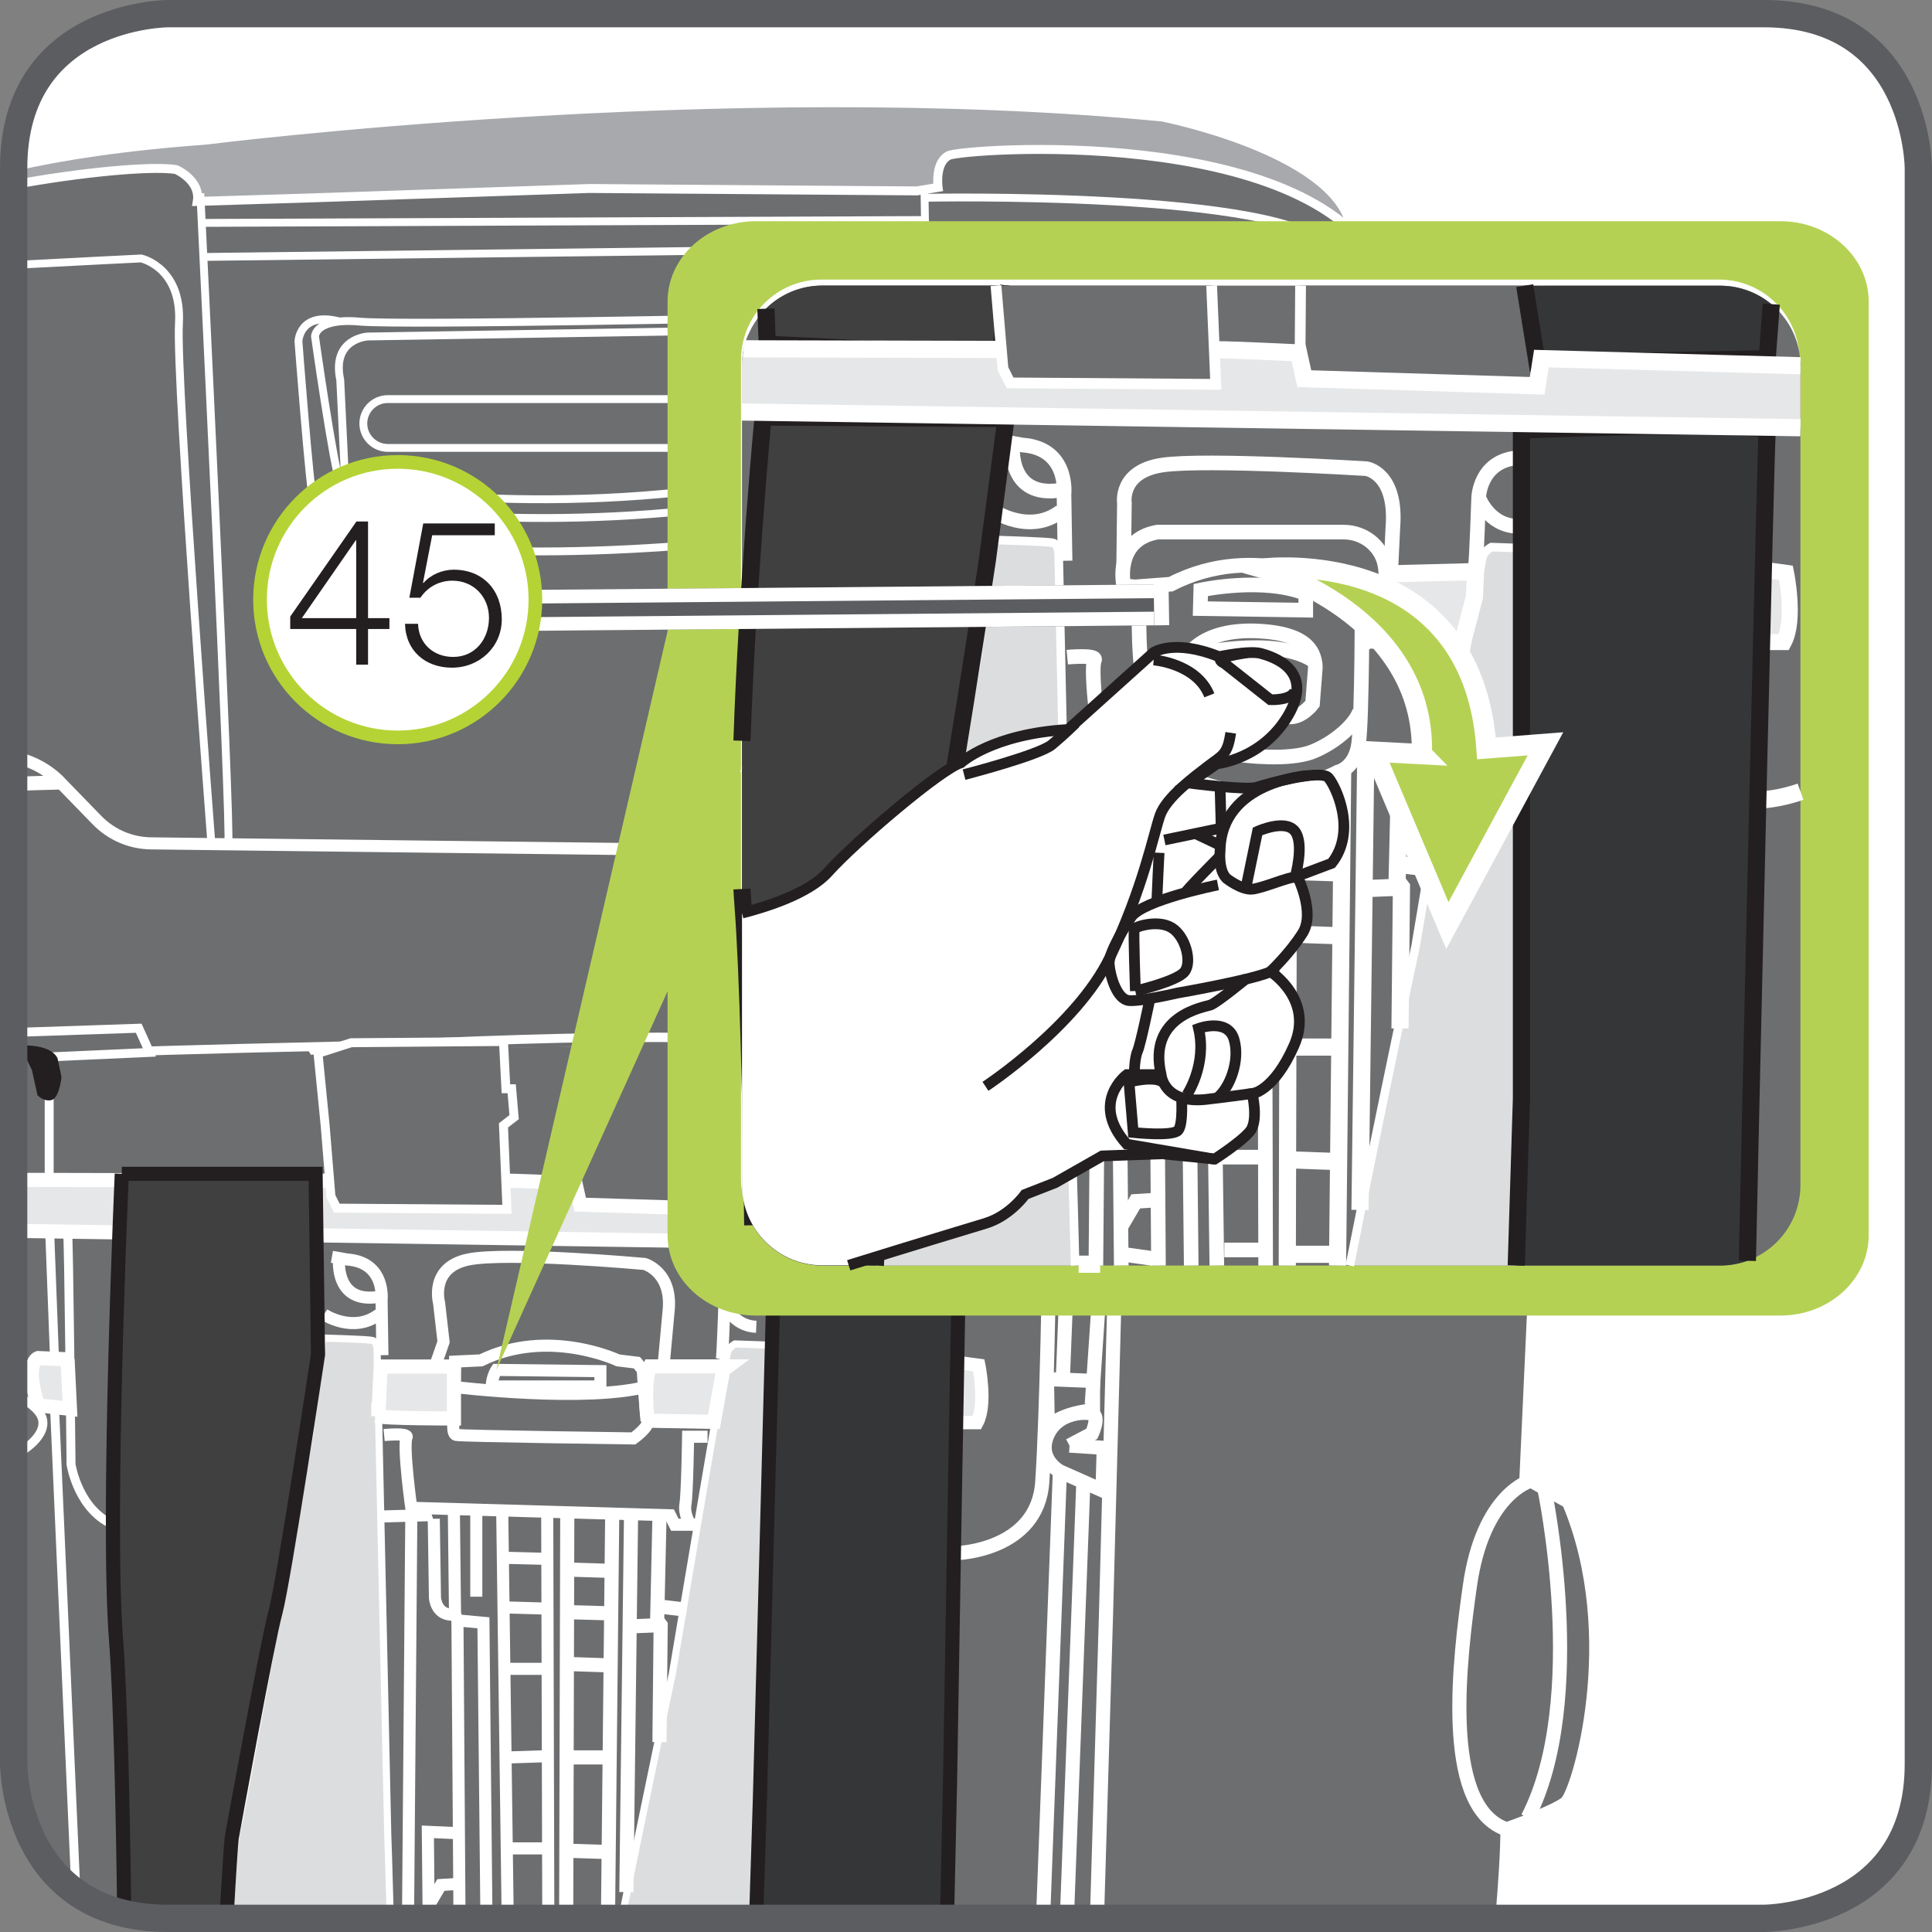 <?xml version="1.0" encoding="UTF-8"?>
<!DOCTYPE svg PUBLIC "-//W3C//DTD SVG 1.1//EN" "http://www.w3.org/Graphics/SVG/1.1/DTD/svg11.dtd">
<!-- Creator: CorelDRAW 2017 -->
<svg xmlns="http://www.w3.org/2000/svg" xml:space="preserve" width="25mm" height="25mm" version="1.1" style="shape-rendering:geometricPrecision; text-rendering:geometricPrecision; image-rendering:optimizeQuality; fill-rule:evenodd; clip-rule:evenodd"
viewBox="0 0 159.9 159.9"
 xmlns:xlink="http://www.w3.org/1999/xlink">
 <rect x="0" y="0" width="159.9" height="159.9" fill="#808080" stroke="none"/>
 <defs>
  <style type="text/css">
   <![CDATA[
    .str7 {stroke:white;stroke-width:0.67;stroke-miterlimit:10}
    .str5 {stroke:white;stroke-width:1;stroke-miterlimit:10}
    .str2 {stroke:white;stroke-width:1;stroke-miterlimit:4}
    .str13 {stroke:white;stroke-width:1.33;stroke-miterlimit:10}
    .str8 {stroke:#231F20;stroke-width:1.17;stroke-miterlimit:10}
    .str3 {stroke:white;stroke-width:1.17;stroke-miterlimit:10}
    .str17 {stroke:white;stroke-width:1.68;stroke-miterlimit:10}
    .str10 {stroke:white;stroke-width:0.71;stroke-miterlimit:4}
    .str11 {stroke:white;stroke-width:1.21;stroke-miterlimit:10}
    .str15 {stroke:white;stroke-width:1.21;stroke-miterlimit:4}
    .str16 {stroke:#231F20;stroke-width:0.89;stroke-miterlimit:4}
    .str9 {stroke:white;stroke-width:0.89;stroke-miterlimit:4}
    .str0 {stroke:white;stroke-width:0.74;stroke-miterlimit:4}
    .str4 {stroke:white;stroke-width:0.59;stroke-miterlimit:4}
    .str14 {stroke:#231F20;stroke-width:1.42;stroke-miterlimit:10}
    .str12 {stroke:white;stroke-width:1.42;stroke-miterlimit:10}
    .str21 {stroke:white;stroke-width:3.38;stroke-miterlimit:4}
    .str6 {stroke:white;stroke-width:1.1;stroke-miterlimit:10}
    .str18 {stroke:#5C5D60;stroke-width:2.26;stroke-miterlimit:4}
    .str22 {stroke:#B5D334;stroke-width:1.13;stroke-miterlimit:2.613}
    .str1 {stroke:white;stroke-width:0.65;stroke-miterlimit:4}
    .str19 {stroke:#5C5D60;stroke-width:3.38;stroke-linejoin:bevel;stroke-miterlimit:4}
    .str20 {stroke:white;stroke-width:1.13;stroke-linejoin:bevel;stroke-miterlimit:4}
    .fil2 {fill:none}
    .fil11 {fill:none;fill-rule:nonzero}
    .fil6 {fill:#231F20}
    .fil8 {fill:#353638}
    .fil7 {fill:#404041}
    .fil3 {fill:#6D6E70}
    .fil1 {fill:#A7A9AC}
    .fil5 {fill:#DCDDDE}
    .fil4 {fill:#E6E7E8}
    .fil10 {fill:white}
    .fil9 {fill:#B5D154;fill-rule:nonzero}
    .fil0 {fill:white;fill-rule:nonzero}
    .fil12 {fill:#231F20;fill-rule:nonzero}
   ]]>
  </style>
 </defs>
 <g id="Слой_x0020_1">
  <path class="fil0" d="M13.92 1.13c0,0 -12.79,0 -12.79,12.79l0 132.06c0,0 0,12.79 12.79,12.79l132.06 0c0,0 12.79,0 12.79,-12.79l0 -132.06c0,0 0,-12.79 -12.79,-12.79l-132.06 0z"/>
  <path class="fil1" d="M1.13 13.8c3.97,-0.91 9.15,-1.71 15.9,-2.2 0,0 42.97,-5.43 79.2,-1.91 0,0 14.08,2.79 15.55,8.95l-110.64 1.18 0 -5.9 0 -0.12z"/>
  <path class="fil2 str0" d="M1.13 13.8c3.97,-0.91 9.15,-1.71 15.9,-2.2 0,0 42.97,-5.43 79.2,-1.91 0,0 14.08,2.79 15.55,8.95l-110.64 1.18"/>
  <path class="fil3" d="M76.37 72.71c5.48,-1.76 35.01,-6.16 35.01,-6.16 0,0 4.4,-23.17 5.57,-31.68 1.17,-8.51 -2.64,-12.61 -2.64,-12.61 -6.16,-12.03 -34.61,-9.97 -35.79,-9.39 -1.17,0.59 -0.88,2.64 -0.88,2.64l-1.76 0.29 -27.09 -0.2 -23.07 0.78 -9.39 0.29c0.29,-1.76 -1.76,-2.64 -1.76,-2.64 -2.1,-0.32 -7.95,0.24 -13.46,1.26l0 56.43c5.03,2.88 9.59,5.52 9.93,5.86l68.25 -5.09 -2.93 0.2z"/>
  <path class="fil2 str0" d="M76.37 72.71c5.48,-1.76 35.01,-6.16 35.01,-6.16 0,0 4.4,-23.17 5.57,-31.68 1.17,-8.51 -2.64,-12.61 -2.64,-12.61 -6.16,-12.03 -34.61,-9.97 -35.79,-9.39 -1.17,0.59 -0.88,2.64 -0.88,2.64l-1.76 0.29 -27.09 -0.2 -23.07 0.78 -9.39 0.29c0.29,-1.76 -1.76,-2.64 -1.76,-2.64 -2.1,-0.32 -7.95,0.24 -13.46,1.26m0 56.43c5.03,2.88 9.59,5.52 9.93,5.86l68.25 -5.09"/>
  <path class="fil2 str1" d="M76.51 15.39c0,0 0.71,46.75 0.85,47.48 0.77,4.16 1.36,4.65 1.01,0.32 -0.06,-0.74 -0.36,-38.12 -0.36,-38.12 0,0 -0.68,-4.53 4.49,-4.9 5.17,-0.37 19.07,0.49 22.61,2.21"/>
  <line class="fil2 str1" x1="16.58" y1="21.27" x2="76.37" y2= "20.54" />
  <line class="fil2 str1" x1="16.45" y1="18.45" x2="76.37" y2= "18.21" />
  <path class="fil2 str1" d="M28.61 40.83l-0.45 -9.39c-0.73,-3.43 2.27,-3.59 2.27,-3.59l30.23 -0.49c4.09,-0.49 4.27,2.04 4.27,2.04 0,0 0.27,6.21 0.18,9.06 -0.09,2.86 -1.72,2.94 -1.72,2.94 -17.43,2.94 -33.14,0.57 -33.14,0.57 0,0 -1.45,0 -2.09,-1.88 -0.63,-1.88 -2.09,-12.25 -2.09,-12.25 0,0 0,-0.72 1.18,-1.07 0.55,-0.17 1.36,-0.26 2.54,-0.15 3.72,0.32 34.78,-0.33 34.78,-0.33 0,0 2.54,-0.17 2.63,4.08 0.09,4.25 0.63,10.78 0.09,12.01 -0.55,1.22 -1,1.47 -2,1.8 -1,0.33 -25.15,3.35 -38.23,-0.41 0,0 -0.73,-0.25 -1.09,-1.88 -0.36,-1.63 -1.27,-13.64 -1.27,-13.64 0,0 0.09,-2.53 3.45,-1.63"/>
  <path class="fil2 str1" d="M60.87 37.07l-28.78 0c-1.11,0 -2.02,-0.91 -2.02,-2.02 0,-1.11 0.91,-2.02 2.02,-2.02l28.78 0c1.11,0 2.02,0.91 2.02,2.02 0,1.11 -0.91,2.02 -2.02,2.02"/>
  <path class="fil2 str1" d="M28.16 40.09c0,0 16.75,2.98 35,-0.33 0,0 1.63,0.12 2.04,-2.2"/>
  <path class="fil2 str1" d="M1.13 21.93c5.04,-0.27 10.55,-0.54 10.55,-0.54 0,0 3.4,0.74 3.13,5.39 -0.27,4.66 2.72,43.5 2.72,43.5 0,0 1.09,0.37 1.36,-0.49 0.27,-0.86 -2.31,-53.79 -2.31,-53.79"/>
  <path class="fil2 str1" d="M76.51 16.37c0,0 30.23,-0.61 33.5,4.17"/>
  <path class="fil3" d="M5.01 64.76c-1.06,-1.09 -2.42,-1.81 -3.88,-2.09l0 83.31c0,0 0,12.79 12.79,12.79l110.34 0c0.26,-3.07 0.42,-5.68 0.42,-7.45 0,0 3.91,-1.37 4.89,-2.15 0.98,-0.78 4.89,-13.69 0.2,-24.83l-3.52 -1.96 0.88 -19.16c0,0 1.96,-3.91 1.76,-4.4l-0.2 -0.49 -0.1 -20.53c0,0 -1.56,-6.84 -5.87,-8.41 0,0 -3.96,-1.81 -9.46,-3.13 0,0 -16.3,-3.94 -27.88,-4.47 -2.39,-0.11 -4.65,1.12 -5.91,3.15l-0.15 0.23c-2.08,3.34 -5.75,5.35 -9.69,5.31l-57.13 -0.68c-1.69,-0.02 -3.29,-0.71 -4.47,-1.92l-3.04 -3.13z"/>
  <path class="fil2 str2" d="M5.01 64.76c-1.06,-1.09 -2.42,-1.81 -3.88,-2.09m123.13 96.1c0.26,-3.07 0.42,-5.68 0.42,-7.45 0,0 3.91,-1.37 4.89,-2.15 0.98,-0.78 4.89,-13.69 0.2,-24.83l-3.52 -1.96 0.88 -19.16c0,0 1.96,-3.91 1.76,-4.4l-0.2 -0.49 -0.1 -20.53c0,0 -1.56,-6.84 -5.87,-8.41 0,0 -3.96,-1.81 -9.46,-3.13 0,0 -16.3,-3.94 -27.88,-4.47 -2.39,-0.11 -4.65,1.12 -5.91,3.15l-0.15 0.23c-2.08,3.34 -5.75,5.35 -9.69,5.31l-57.13 -0.68c-1.69,-0.02 -3.29,-0.71 -4.47,-1.92l-3.04 -3.13"/>
  <path class="fil3" d="M1.13 85.45l10.35 -0.35 0.85 1.88c0,0 47.52,-1.47 59.25,-0.29l1.17 -2.05 17.01 0.29 -61.61 73.84 -14.24 0c-12.79,0 -12.79,-12.79 -12.79,-12.79l0 -60.53z"/>
  <path class="fil2 str0" d="M1.13 85.45l10.35 -0.35 0.85 1.88c0,0 47.52,-1.47 59.25,-0.29l1.17 -2.05 17.01 0.29"/>
  <path class="fil3" d="M25.53 86.98c0.59,-0.39 33.25,-1.96 38.73,-0.59l-38.73 0.59z"/>
  <path class="fil2 str0" d="M25.53 86.98c0.59,-0.39 33.25,-1.96 38.73,-0.59"/>
  <path class="fil2 str3" d="M90.07 87.96c0,-0.44 0.31,-18.98 0.38,-22.86 0.01,-0.4 -0.29,-0.73 -0.69,-0.76 -2.26,-0.18 -7.95,0.15 -9.67,0.15"/>
  <path class="fil2 str3" d="M128.3 77.5c-0.39,-0.29 -3.13,-3.62 -4.01,-3.52 -0.88,0.1 -1.07,0.1 -1.07,1.08 0,0.98 2.15,20.24 2.15,20.24l3.03 2.44"/>
  <path class="fil2 str3" d="M124.68 74.17c0,0 -3.03,-1.56 -3.81,1.96 -0.64,2.9 0.57,15.46 1.02,19.82 0.13,1.27 0.6,2.49 1.4,3.49 0.87,1.08 2.2,2.26 4.04,2.6"/>
  <path class="fil2 str3" d="M89.76 64.34c12.36,0.9 24.94,5.04 36.68,8.56"/>
  <path class="fil2 str3" d="M1.13 64.88c1.24,-0.05 2.53,-0.09 3.88,-0.12"/>
  <path class="fil3" d="M5.59 101.94c0.1,0 0.29,19.26 0.29,19.26 0,0 0.59,3.91 3.72,5.08l-4.01 -24.35z"/>
  <path class="fil2 str0" d="M5.59 101.94c0.1,0 0.29,19.26 0.29,19.26 0,0 0.59,3.91 3.72,5.08"/>
  <line class="fil2" x1="4.51" y1="112.4" x2="4.12" y2= "102.14" />
  <line class="fil2 str0" x1="4.51" y1="112.4" x2="4.12" y2= "102.14" />
  <path class="fil4" d="M5.59 112.5l-2.44 -0.1c0,0 -1.17,0.39 0,3.91l2.64 0.29 -0.2 -4.11z"/>
  <path class="fil2 str3" d="M5.59 112.5l-2.44 -0.1c0,0 -1.17,0.39 0,3.91l2.64 0.29 -0.2 -4.11z"/>
  <path class="fil3" d="M1.13 115.41c1.09,0.47 2.29,1.27 2.41,2.17 0.2,1.47 -1.96,2.64 -1.96,2.64l-0.45 0.16 0 -2.59c0.02,-0.03 0.02,-0.06 0,-0.09l0 -2.3z"/>
  <path class="fil2 str0" d="M1.13 115.41c1.09,0.47 2.29,1.27 2.41,2.17 0.2,1.47 -1.96,2.64 -1.96,2.64l-0.45 0.16m0 -2.59c0.02,-0.03 0.02,-0.06 0,-0.09"/>
  <path class="fil5" d="M26.71 110.74c0,0 3.72,0.1 4.11,0.2 0.39,0.1 0.39,0.78 0.39,0.78l0.88 40.04c0,0 0.1,2.81 0.21,7.01l-13.25 0c0.16,-3.21 0.37,-6.47 0.58,-7.31 0.44,-1.76 6.01,-32.71 6.01,-32.71l1.08 -8.02z"/>
  <path class="fil2 str4" d="M26.71 110.74c0,0 3.72,0.1 4.11,0.2 0.39,0.1 0.39,0.78 0.39,0.78l0.88 40.04c0,0 0.1,2.81 0.21,7.01m-13.25 0c0.16,-3.21 0.37,-6.47 0.58,-7.31 0.44,-1.76 6.01,-32.71 6.01,-32.71l1.08 -8.02"/>
  <path class="fil2 str3" d="M126.64 122.57c0,0 -3.91,1.07 -4.99,8.7 -0.83,5.88 -2.35,17.99 2.83,20.05"/>
  <path class="fil2 str3" d="M127.81 123.16c0,0 3.71,17.5 -1.37,27.28"/>
  <polyline class="fil2 str5" points="31.6,125.51 35.22,125.41 35.02,124.82 55.46,125.41 55.85,126.19 57.71,126.19 "/>
  <path class="fil5" d="M63.67 111.33l-2.84 -0.1c0,0 -0.39,0.2 -0.59,0.59 -0.19,0.39 -4.59,26.69 -4.59,26.69 0,0 -2.14,10.02 -4.19,20.26l11.44 0 0.77 -47.44z"/>
  <path class="fil2 str4" d="M63.67 111.33l-2.84 -0.1c0,0 -0.39,0.2 -0.59,0.59 -0.19,0.39 -4.59,26.69 -4.59,26.69 0,0 -2.14,10.02 -4.19,20.26m11.44 0l0.77 -47.44"/>
  <line class="fil2 str5" x1="33.77" y1="158.77" x2="34.04" y2= "125.8" />
  <path class="fil2 str5" d="M35.9 125.7l0.1 6.55c0,0 0.1,1.56 1.66,1.37l0.2 0.49 2.15 0.2 0.25 24.47"/>
  <line class="fil2 str5" x1="38.03" y1="158.77" x2="37.86" y2= "134.11" />
  <polyline class="fil2 str5" points="37.66,151.71 35.41,151.61 35.48,158.77 "/>
  <polyline class="fil2 str5" points="35.51,157.67 36.49,156.01 38.05,155.91 "/>
  <line class="fil2 str5" x1="42.02" y1="158.77" x2="41.57" y2= "125.41" />
  <line class="fil2 str5" x1="39.42" y1="132.15" x2="39.42" y2= "125.11" />
  <line class="fil2 str5" x1="37.66" y1="133.62" x2="37.56" y2= "124.72" />
  <line class="fil2 str5" x1="41.77" y1="128.93" x2="45.68" y2= "129.03" />
  <line class="fil2 str5" x1="45.29" y1="125.11" x2="45.38" y2= "158.77" />
  <line class="fil2 str3" x1="46.95" y1="125.51" x2="46.86" y2= "158.77" />
  <line class="fil2 str5" x1="41.96" y1="133.04" x2="45.09" y2= "133.13" />
  <line class="fil2 str5" x1="42.06" y1="138.12" x2="45.19" y2= "138.12" />
  <line class="fil2 str5" x1="42.16" y1="145.45" x2="45.19" y2= "145.35" />
  <line class="fil2 str5" x1="42.16" y1="152.98" x2="45.19" y2= "152.98" />
  <line class="fil2 str3" x1="50.67" y1="125.31" x2="50.32" y2= "158.77" />
  <line class="fil2 str3" x1="52.23" y1="125.21" x2="51.84" y2= "156.6" />
  <line class="fil2 str3" x1="47.05" y1="133.43" x2="50.28" y2= "133.52" />
  <line class="fil2 str3" x1="47.24" y1="129.91" x2="50.18" y2= "130" />
  <line class="fil2 str3" x1="47.34" y1="137.73" x2="50.28" y2= "137.83" />
  <line class="fil2 str3" x1="47.15" y1="145.45" x2="50.18" y2= "145.45" />
  <line class="fil2 str3" x1="47.15" y1="153.18" x2="49.98" y2= "153.27" />
  <path class="fil2 str3" d="M54.58 144.18c0,-0.29 0.1,-9.68 0.1,-9.68l-0.29 -0.39 0.19 -8.51"/>
  <line class="fil2 str3" x1="52.33" y1="134.6" x2="54.68" y2= "134.5" />
  <line class="fil2 str3" x1="54.38" y1="132.94" x2="56.83" y2= "133.23" />
  <path class="fil2 str3" d="M79.22 128.54c0,0 6.65,-0.2 7.04,-5.87 0.39,-5.67 0.59,-18.97 0.59,-18.97"/>
  <polyline class="fil2 str3" points="87.04,105.07 88.11,105.07 88.31,103.51 "/>
  <path class="fil2 str3" d="M87.63 105.46l0.1 0.69c0,0 1.96,0.49 2.35,-0.1 0.39,-0.59 0.78,-2.83 0.78,-2.83"/>
  <path class="fil2 str3" d="M91.24 103.02c0,0.29 -0.88,13.2 -0.88,13.2"/>
  <path class="fil2 str3" d="M88.51 119.64l1.86 -0.98c0,0 0.68,-1.47 0,-1.66 -0.68,-0.2 -2.93,-0.1 -3.72,1.86 -0.78,1.96 1.08,2.93 1.08,2.93l3.52 1.56 0.1 -3.52 -2.83 -0.19"/>
  <path class="fil4" d="M31.31 117.2c0.29,0.2 6.26,0.2 6.26,0.2l0 -4.3 -6.06 0 -0.2 4.11z"/>
  <path class="fil2 str3" d="M31.31 117.2c0.29,0.2 6.26,0.2 6.26,0.2l0 -4.3 -6.06 0 -0.2 4.11z"/>
  <path class="fil4" d="M53.6 117.59c0,0 -0.39,-3.03 0.2,-4.5l6.45 0 -0.39 0.29 -0.78 4.3 -5.48 -0.1z"/>
  <path class="fil2 str3" d="M53.6 117.59c0,0 -0.39,-3.03 0.2,-4.5l6.45 0 -0.39 0.29 -0.78 4.3 -5.48 -0.1z"/>
  <path class="fil2 str5" d="M34.14 125.41c-0.1,-0.39 -0.81,-5.82 -0.49,-6.45 0.2,-0.39 -1.86,-0.19 -1.86,-0.19"/>
  <path class="fil2 str5" d="M37.56 117.39c0,0 -0.2,1.27 0.19,1.37 0.39,0.1 14.67,0.29 14.67,0.29 0,0 1.37,-0.98 1.17,-1.47 -0.19,-0.49 -0.39,-4.21 -0.39,-4.21l-0.49 -0.59 -1.56 -0.19c0,0 -5.77,-2.74 -11.34,0l-2.15 0.1 -0.1 4.69z"/>
  <path class="fil2 str5" d="M40.69 114.75l9 0 0 -1.27 -8.6 -0.1c0,0 -0.39,0.59 -0.39,1.37z"/>
  <path class="fil2 str5" d="M37.66 114.8c0,0 10.93,1.32 15.99,-0.07"/>
  <path class="fil2 str5" d="M57.1 126.09c0,0 -0.51,-0.73 -0.37,-1.61 0.15,-0.88 0.22,-5.57 0.22,-5.57l1.61 0"/>
  <path class="fil2 str5" d="M36.12 112.75l0.59 -1.69 -0.37 -3.23c0,0 -0.81,-2.93 2.42,-3.59 3.23,-0.66 14.59,0.37 14.59,0.37 0,0 2.35,0.66 1.98,3.96l-0.37 4.03"/>
  <path class="fil2 str5" d="M59.74 112.53c0.07,-0.29 0.22,-4.69 0.22,-4.69 0,0 0.07,-2.49 2.64,-2.71"/>
  <path class="fil2 str5" d="M59.95 107.83c0,0 0.66,1.91 2.64,1.98"/>
  <path class="fil2 str5" d="M31.65 112.16l-0.07 -4.55c0,0 0.37,-3.15 -2.86,-3.37l-1.25 -0.22"/>
  <path class="fil2 str5" d="M26.81 108.79c0,0 2.42,1.61 4.55,0"/>
  <path class="fil2 str5" d="M28.06 104.24c0,0 -0.37,3.74 3.37,3.08"/>
  <path class="fil4" d="M79.54 112.8l1.47 0.2c0,0 0.66,3.22 -0.15,4.74l-1.32 0 0 -4.94z"/>
  <path class="fil2 str6" d="M79.54 112.8l1.47 0.2c0,0 0.66,3.22 -0.15,4.74l-1.32 0"/>
  <path class="fil2 str3" d="M86.65 114.14l3.81 0.15 0 2.42c0,0 -3.01,0.3 -3.74,1.54l-0.07 -4.11"/>
  <line class="fil2 str3" x1="87.97" y1="113.99" x2="88.26" y2= "106.66" />
  <line class="fil2 str3" x1="87.72" y1="121.79" x2="86.33" y2= "158.77" />
  <path class="fil2 str3" d="M89.65 123.01c0,0.15 -0.83,22.1 -1.35,35.76"/>
  <path class="fil3" d="M4.51 116.41l1.77 40.19c0.83,0.59 1.79,1.09 2.91,1.46l-4.68 -41.65z"/>
  <line class="fil2 str0" x1="4.51" y1="116.41" x2="6.28" y2= "156.61" />
  <path class="fil6" d="M90.07 88.25c0.39,1.03 0.68,2.64 0.68,2.64 0,0 -2.35,2.05 -1.91,2.35 0.44,0.29 0.73,1.32 1.17,1.32 0.44,0 1.32,-0.15 1.76,-0.88 0.44,-0.73 0.73,-1.32 0.73,-1.76 0,-0.44 -0.29,-3.23 -0.29,-3.23l-2.15 -0.44z"/>
  <line class="fil2" x1="4.07" y1="97.35" x2="4.07" y2= "87.52" />
  <line class="fil2 str0" x1="4.07" y1="97.35" x2="4.07" y2= "87.52" />
  <line class="fil2" x1="12.87" y1="87.08" x2="3.05" y2= "87.52" />
  <line class="fil2 str0" x1="12.87" y1="87.08" x2="3.05" y2= "87.52" />
  <path class="fil3" d="M64.26 86.4l-0.29 13.79 -15.64 -0.1c0,0 -0.59,-0.68 -0.59,-0.98 0,-0.29 0.1,-13.1 0.1,-13.1 0,0 10.07,-0.49 16.43,0.39z"/>
  <path class="fil2 str0" d="M64.26 86.4l-0.29 13.79 -15.64 -0.1c0,0 -0.59,-0.68 -0.59,-0.98 0,-0.29 0.1,-13.1 0.1,-13.1 0,0 10.07,-0.49 16.43,0.39z"/>
  <path class="fil2 str3" d="M90.79 158.77l0.75 -25.25 1.17 -43.9c0,0 -0.88,-2.15 -2.15,-1.95l-0.49 0.59 -0.57 -0.05"/>
  <path class="fil4" d="M41.67 97.74c0,-0.1 5.96,0.2 5.96,0.2l0.39 1.76 15.94 0.49 0.29 -1.86 28.26 0.78c0.2,0.88 -0.39,4.11 -0.39,4.11l-91 -1.35 0 -4.22 40.54 0.1z"/>
  <path class="fil2 str3" d="M41.67 97.74c0,-0.1 5.96,0.2 5.96,0.2l0.39 1.76 15.94 0.49 0.29 -1.86 28.26 0.78c0.2,0.88 -0.39,4.11 -0.39,4.11l-91 -1.35m0 -4.22l40.54 0.1"/>
  <polygon class="fil3" points="41.67,86.2 41.87,90.11 42.35,90.11 42.55,92.46 41.67,93.14 41.96,100.09 27.88,99.99 27.39,99.01 26.91,93.14 26.32,87.18 29.06,86.3 "/>
  <polygon class="fil2 str0" points="41.67,86.2 41.87,90.11 42.35,90.11 42.55,92.46 41.67,93.14 41.96,100.09 27.88,99.99 27.39,99.01 26.91,93.14 26.32,87.18 29.06,86.3 "/>
  <path class="fil6" d="M3.09 90.6l-0.45 -2.05 -1.01 -2.05 0.72 0.03c0.93,0.04 2.05,0.3 2.41,1.05l0.33 1.56c0,0 -0.17,1.76 -0.84,1.91 -0.67,0.15 -1.18,-0.44 -1.18,-0.44z"/>
  <polyline class="fil2 str7" points="71.58,86.69 87.72,87.27 87.72,97.54 "/>
  <path class="fil7" d="M10.08 97.15c0,0 -1.26,28.26 -0.48,38.52 0.38,4.99 0.58,14.37 0.68,22.7 1.08,0.26 2.29,0.4 3.64,0.4l4.83 0c0.19,-3.48 0.38,-6.36 0.43,-6.67 0.1,-0.59 2.93,-16.13 3.62,-18.67 0.69,-2.54 3.52,-21.32 3.52,-21.32l-0.2 -14.96 -16.04 0z"/>
  <path class="fil2 str8" d="M10.08 97.15c0,0 -1.26,28.26 -0.48,38.52 0.38,4.99 0.58,14.37 0.68,22.7m8.47 0.4c0.19,-3.48 0.38,-6.36 0.43,-6.67 0.1,-0.59 2.93,-16.13 3.62,-18.67 0.69,-2.54 3.52,-21.32 3.52,-21.32l-0.2 -14.96 -16.04 0"/>
  <path class="fil8" d="M64.25 97.74l-1.36 51.24 -0.31 9.8 15.8 0 0.25 -11.37c0,0 0.78,-47.52 0.87,-48.3 0.1,-0.78 -15.25,-1.37 -15.25,-1.37z"/>
  <path class="fil2 str8" d="M64.25 97.74l-1.36 51.24 -0.31 9.8m15.8 0l0.25 -11.37c0,0 0.78,-47.52 0.87,-48.3 0.1,-0.78 -15.25,-1.37 -15.25,-1.37"/>
  <path class="fil9" d="M147.36 108.88l-84.81 0c-4.03,0 -7.3,-2.98 -7.3,-6.65l0 -20.19 -14.17 31.34 14.17 -61.14 0 -27.28c0,-3.67 3.27,-6.65 7.3,-6.65l84.81 0c4.03,0 7.3,2.98 7.3,6.65l0 77.27c0,3.67 -3.27,6.65 -7.3,6.65z"/>
  <path class="fil0" d="M142.28 104.24l-74.3 0c-3.67,0 -6.65,-2.98 -6.65,-6.65l0 -67.8c0,-3.68 2.98,-6.65 6.65,-6.65l74.3 0c3.67,0 6.65,2.98 6.65,6.65l0 67.8c0,3.67 -2.98,6.65 -6.65,6.65z"/>
  <path class="fil3" d="M68.06 23.64c-3.67,0 -6.65,2.98 -6.65,6.65l0 67.8c0,3.67 2.98,6.65 6.65,6.65l74.3 0c3.67,0 6.65,-2.98 6.65,-6.65l0 -67.8c0,-3.68 -2.98,-6.65 -6.65,-6.65l-74.3 0z"/>
  <path class="fil3" d="M61.41 31.96l0.56 -4.35c-0.36,0.82 -0.56,1.72 -0.56,2.68l0 1.67z"/>
  <polygon class="fil3" points="61.41,63.46 61.49,63.49 61.41,63 "/>
  <line class="fil2 str9" x1="61.41" y1="63.46" x2="61.49" y2= "63.49" />
  <path class="fil5" d="M82.18 44.69c0,0 4.49,0.12 4.97,0.24 0.47,0.12 0.47,0.95 0.47,0.95l1.06 48.41c0,0 0.15,4.29 0.3,10.45l-16.16 0c0.2,-4.41 0.5,-9.62 0.8,-10.8 0.53,-2.13 7.27,-39.55 7.27,-39.55l1.3 -9.69z"/>
  <path class="fil2 str10" d="M82.18 44.69c0,0 4.49,0.12 4.97,0.24 0.47,0.12 0.47,0.95 0.47,0.95l1.06 48.41c0,0 0.15,4.29 0.3,10.45m-16.16 0c0.2,-4.41 0.5,-9.62 0.8,-10.8 0.53,-2.13 7.27,-39.55 7.27,-39.55l1.3 -9.69"/>
  <polyline class="fil2 str11" points="88.09,62.55 92.46,62.43 92.23,61.72 116.94,62.43 117.41,63.37 119.66,63.37 "/>
  <path class="fil5" d="M126.87 45.4l-3.43 -0.12c0,0 -0.47,0.23 -0.71,0.71 -0.24,0.47 -5.56,32.28 -5.56,32.28 0,0 -2.88,13.43 -5.45,26.47l14.19 0 0.96 -59.34z"/>
  <path class="fil2 str10" d="M126.87 45.4l-3.43 -0.12c0,0 -0.47,0.23 -0.71,0.71 -0.24,0.47 -5.56,32.28 -5.56,32.28 0,0 -2.88,13.43 -5.45,26.47m14.19 0l0.96 -59.34"/>
  <polyline class="fil2 str12" points="89.27,104.63 90.34,104.63 90.34,104.74 "/>
  <line class="fil2 str11" x1="90.7" y1="104.74" x2="91.05" y2= "62.9" />
  <path class="fil2 str11" d="M93.29 62.78l0.12 7.92c0,0 0.12,1.89 2.01,1.66l0.24 0.59 2.6 0.24 0.33 31.55"/>
  <line class="fil2 str11" x1="95.88" y1="104.74" x2="95.66" y2= "72.95" />
  <polyline class="fil2 str11" points="95.42,94.23 92.7,94.11 92.8,104.74 "/>
  <line class="fil2 str11" x1="92.94" y1="103.81" x2="95.42" y2= "104.16" />
  <polyline class="fil2 str11" points="92.82,101.44 94,99.43 95.89,99.31 "/>
  <line class="fil2 str11" x1="100.71" y1="104.74" x2="100.15" y2= "62.43" />
  <line class="fil2 str11" x1="97.55" y1="70.58" x2="97.55" y2= "62.07" />
  <line class="fil2 str11" x1="95.42" y1="72.36" x2="95.3" y2= "61.6" />
  <line class="fil2 str11" x1="100.38" y1="66.68" x2="105.11" y2= "66.8" />
  <line class="fil2 str11" x1="104.64" y1="62.07" x2="104.75" y2= "104.74" />
  <line class="fil2 str12" x1="106.65" y1="62.55" x2="106.54" y2= "104.74" />
  <line class="fil2 str11" x1="100.62" y1="71.65" x2="104.4" y2= "71.77" />
  <line class="fil2 str11" x1="100.74" y1="77.8" x2="104.52" y2= "77.8" />
  <line class="fil2 str11" x1="100.86" y1="86.66" x2="104.52" y2= "86.54" />
  <line class="fil2 str11" x1="100.86" y1="95.77" x2="104.52" y2= "95.77" />
  <line class="fil2 str11" x1="101.33" y1="103.45" x2="104.52" y2= "103.45" />
  <line class="fil2 str12" x1="111.14" y1="62.31" x2="110.7" y2= "104.74" />
  <line class="fil2 str12" x1="113.04" y1="62.19" x2="112.56" y2= "100.14" />
  <line class="fil2 str12" x1="106.77" y1="72.12" x2="110.67" y2= "72.24" />
  <line class="fil2 str12" x1="107" y1="67.87" x2="110.55" y2= "67.98" />
  <line class="fil2 str12" x1="107.12" y1="77.32" x2="110.67" y2= "77.44" />
  <line class="fil2 str12" x1="106.89" y1="86.66" x2="110.55" y2= "86.66" />
  <line class="fil2 str12" x1="106.89" y1="96" x2="110.31" y2= "96.12" />
  <line class="fil2 str12" x1="106.65" y1="103.81" x2="110.55" y2= "103.81" />
  <path class="fil2 str12" d="M115.87 85.12c0,-0.35 0.12,-11.7 0.12,-11.7l-0.36 -0.47 0.24 -10.29"/>
  <line class="fil2 str12" x1="113.15" y1="73.54" x2="115.99" y2= "73.42" />
  <line class="fil2 str12" x1="115.64" y1="71.53" x2="118.59" y2= "71.88" />
  <path class="fil2 str12" d="M145.67 66.21c0,0 1.56,-0.05 3.35,-0.69"/>
  <path class="fil4" d="M113.27 52.97c0,0 -0.47,-3.66 0.24,-5.44l8.61 -0.22 -0.09 2.09 -0.97 3.72 -7.79 -0.15z"/>
  <path class="fil2 str12" d="M113.27 52.97c0,0 -0.47,-3.66 0.24,-5.44l8.61 -0.22 -0.09 2.09 -0.97 3.72 -7.79 -0.15z"/>
  <path class="fil2 str11" d="M91.17 62.43c-0.12,-0.47 -0.98,-7.03 -0.59,-7.8 0.23,-0.47 -2.25,-0.24 -2.25,-0.24"/>
  <path class="fil2 str11" d="M118.92 63.25c0,0 -0.62,-0.89 -0.44,-1.95 0.18,-1.06 0.26,-6.74 0.26,-6.74l1.95 0"/>
  <path class="fil2 str11" d="M122.11 46.85c0.09,-0.35 0.27,-5.68 0.27,-5.68 0,0 0.09,-3.01 3.19,-3.28"/>
  <path class="fil2 str11" d="M122.38 41.17c0,0 0.8,2.31 3.19,2.39"/>
  <path class="fil2 str11" d="M88.15 46.41l-0.09 -5.5c0,0 0.44,-3.81 -3.46,-4.08l-1.51 -0.27"/>
  <path class="fil2 str11" d="M82.3 42.33c0,0 2.93,1.95 5.5,0"/>
  <path class="fil2 str11" d="M83.81 36.83c0,0 -0.44,4.52 4.08,3.72"/>
  <path class="fil4" d="M146.05 47.17l1.77 0.24c0,0 0.8,3.9 -0.18,5.73l-1.6 0 0 -5.97z"/>
  <path class="fil2 str13" d="M146.05 47.17l1.77 0.24c0,0 0.8,3.9 -0.18,5.73l-1.6 0"/>
  <path class="fil3" d="M127.4 23.64l-0.18 8.29 -18.92 -0.12c0,0 -0.71,-0.83 -0.71,-1.18l0.05 -6.99 19.75 0z"/>
  <path class="fil2 str9" d="M127.4 23.64l-0.18 8.29 -18.92 -0.12c0,0 -0.71,-0.83 -0.71,-1.18l0.05 -6.99"/>
  <path class="fil8" d="M125.92 35.59l0 55.33 -0.43 13.82 16.88 0c0.79,0 1.55,-0.14 2.25,-0.39l0.34 -15.32c0,0 1.18,-52.38 1.3,-53.32 0.12,-0.95 -20.34,-0.12 -20.34,-0.12z"/>
  <path class="fil2 str14" d="M125.92 35.59l0 55.33 -0.43 13.82m19.13 -0.39l0.34 -15.32c0,0 1.18,-52.38 1.3,-53.32 0.12,-0.95 -20.34,-0.12 -20.34,-0.12"/>
  <path class="fil7" d="M63.15 34.53c0,0 -1.32,14.15 -1.74,26.78l0 12.27c0.02,0.43 0.05,0.86 0.08,1.26 0.45,5.86 0.68,16.73 0.81,26.57 1.15,1.99 3.3,3.33 5.76,3.33l4.39 0c0.27,-5.05 0.56,-9.61 0.63,-10.04 0.12,-0.71 3.55,-19.51 4.38,-22.58 0.83,-3.08 4.26,-25.77 4.26,-25.77l1.54 -11.71 -20.1 -0.12z"/>
  <path class="fil2 str14" d="M63.15 34.53c0,0 -1.32,14.15 -1.74,26.78m0 12.27c0.02,0.43 0.05,0.86 0.08,1.26 0.45,5.86 0.68,16.73 0.81,26.57m10.15 3.33c0.27,-5.05 0.56,-9.61 0.63,-10.04 0.12,-0.71 3.55,-19.51 4.38,-22.58 0.83,-3.08 4.26,-25.77 4.26,-25.77l1.54 -11.71 -20.1 -0.12"/>
  <path class="fil3" d="M93 46.69l0.06 -5.07c0,0 -0.41,-2.6 3.13,-3.13 3.55,-0.53 16.9,0.3 16.9,0.3 0,0 2.54,0.35 2.19,4.85l-0.18 3.73 -22.11 -0.67z"/>
  <path class="fil2 str15" d="M93 46.69l0.06 -5.07c0,0 -0.41,-2.6 3.13,-3.13 3.55,-0.53 16.9,0.3 16.9,0.3 0,0 2.54,0.35 2.19,4.85l-0.18 3.73"/>
  <path class="fil3" d="M94.06 48.59l-1.06 -0.12c0,0 -0.83,-3.78 2.78,-4.43l15.44 0c1.61,0 3.06,1.09 3.39,2.66 0.04,0.2 0.07,0.42 0.08,0.65l0.18 1.54 -20.81 -0.3z"/>
  <path class="fil2 str15" d="M94.06 48.59l-1.06 -0.12c0,0 -0.83,-3.78 2.78,-4.43l15.44 0c1.61,0 3.06,1.09 3.39,2.66 0.04,0.2 0.07,0.42 0.08,0.65l0.18 1.54 -20.81 -0.3z"/>
  <path class="fil3" d="M94.37 48.55c0,0.18 -1.2,13.76 4.71,16.12 5.91,2.36 11.65,-0.77 11.65,-0.77 0,0 1.42,-0.3 1.71,-2.31 0.3,-2.01 0.3,-12.77 0.3,-12.77l-1.71 -0.12c0,0 -6.92,-4.08 -14.13,-0.35l-2.53 0.19z"/>
  <path class="fil2 str15" d="M94.37 48.55c0,0.18 -1.2,13.76 4.71,16.12 5.91,2.36 11.65,-0.77 11.65,-0.77 0,0 1.42,-0.3 1.71,-2.31 0.3,-2.01 0.3,-12.77 0.3,-12.77l-1.71 -0.12c0,0 -6.92,-4.08 -14.13,-0.35l-2.53 0.19z"/>
  <path class="fil3" d="M99.34 50.37l0.04 -1.54c0,0 5.14,-1.12 8.69,0.3l0 1.37 -8.73 -0.13z"/>
  <path class="fil2 str15" d="M99.34 50.37l0.04 -1.54c0,0 5.14,-1.12 8.69,0.3l0 1.37 -8.73 -0.13z"/>
  <path class="fil2 str15" d="M98.62 54.23c0.09,-0.03 6.73,-1.64 10.01,0.4 0,0 0.28,0.18 0.23,0.67 -0.05,0.6 -0.23,2.94 -0.23,2.94 0,0 -0.89,1.21 -2.01,1.09"/>
  <path class="fil2 str15" d="M102.78 62.49c0,0 3.9,0.53 5.91,-0.3 2.01,-0.83 3.58,-2.39 3.84,-3.34"/>
  <path class="fil2 str15" d="M98.18 54.49c0,0 1.11,-2.53 6.03,-2.26 4.37,0.24 4.52,2.04 4.65,2.79"/>
  <path class="fil7" d="M63.39 25.55l0.11 2.94 19.27 0.95 0.71 -5.81 -15.42 0c-1.82,0 -3.47,0.73 -4.67,1.91z"/>
  <polyline class="fil2 str14" points="63.39,25.55 63.5,28.49 82.77,29.44 83.48,23.64 "/>
  <path class="fil8" d="M126.19 23.64l1.03 6.4 19.04 -0.35c0,0 0.2,-2.6 0.34,-4.52 -1.15,-0.95 -2.63,-1.52 -4.23,-1.52l-16.18 0z"/>
  <path class="fil2 str14" d="M126.19 23.64l1.03 6.4 19.04 -0.35c0,0 0.2,-2.6 0.34,-4.52"/>
  <path class="fil4" d="M100.27 28.97c0,-0.12 7.21,0.24 7.21,0.24l0.47 2.13 19.27 0.59 0.35 -2.25 21.44 0.59 0 0.02 0 5.12 -87.61 -1.3 0 -3.81c0,-0.49 0.05,-0.96 0.15,-1.41l38.71 0.09z"/>
  <path class="fil2 str12" d="M100.27 28.97c0,-0.12 7.21,0.24 7.21,0.24l0.47 2.13 19.27 0.59 0.35 -2.25 21.44 0.59m0 5.13l-87.61 -1.3m0.15 -5.23l38.71 0.09"/>
  <polygon class="fil3" points="100.28,23.64 100.62,31.81 83.6,31.69 83.01,30.51 82.43,23.64 "/>
  <polyline class="fil2 str9" points="100.28,23.64 100.62,31.81 83.6,31.69 83.01,30.51 82.43,23.64 "/>
  <path class="fil10" d="M61.41 75.57c2.01,-0.51 5.52,-1.61 7.12,-3.39 2.31,-2.57 9.31,-8.51 11,-9.05 0,0 2.57,-2.39 8.86,-2.75l7.09 -6.38c0,0 1.68,-1.15 5.41,0.35 0,0 2.48,-0.53 3.46,-0.27 0.97,0.27 4.43,1.33 2.31,5.05 -2.13,3.72 -5.94,4.08 -5.94,4.08l-2.31 1.6c0,0 4.79,0.62 5.59,0.35 0.8,-0.27 5.32,-1.51 5.94,-0.8 0.62,0.71 2.39,4.43 0.27,7.09l-2.84 1.07c0,0 1.51,3.01 0.44,4.7 -1.06,1.69 -2.66,3.19 -2.66,3.19 0,0 3.63,2.31 1.95,6.12 -1.68,3.81 -3.46,3.99 -3.46,3.99 0,0 0.53,2.22 -0.18,3.1 -0.71,0.89 -2.93,2.31 -2.93,2.31l-4.34 -0.44 -4.97 0.18 -3.9 2.22 -2.48 0.97c0,0 -1.24,1.77 -3.28,2.39 -0.96,0.29 -6.02,1.82 -11.32,3.47l-2.18 0c-3.67,0 -6.65,-2.98 -6.65,-6.65l0 -22.52z"/>
  <path class="fil2 str16" d="M61.41 75.57c2.01,-0.51 5.52,-1.61 7.12,-3.39 2.31,-2.57 9.31,-8.51 11,-9.05 0,0 2.57,-2.39 8.86,-2.75l7.09 -6.38c0,0 1.68,-1.15 5.41,0.35 0,0 2.48,-0.53 3.46,-0.27 0.97,0.27 4.43,1.33 2.31,5.05 -2.13,3.72 -5.94,4.08 -5.94,4.08l-2.31 1.6c0,0 4.79,0.62 5.59,0.35 0.8,-0.27 5.32,-1.51 5.94,-0.8 0.62,0.71 2.39,4.43 0.27,7.09l-2.84 1.07c0,0 1.51,3.01 0.44,4.7 -1.06,1.69 -2.66,3.19 -2.66,3.19 0,0 3.63,2.31 1.95,6.12 -1.68,3.81 -3.46,3.99 -3.46,3.99 0,0 0.53,2.22 -0.18,3.1 -0.71,0.89 -2.93,2.31 -2.93,2.31l-4.34 -0.44 -4.97 0.18 -3.9 2.22 -2.48 0.97c0,0 -1.24,1.77 -3.28,2.39 -0.96,0.29 -6.02,1.82 -11.32,3.47"/>
  <path class="fil2 str16" d="M101.86 60.65c-0.27,1.86 -0.71,1.86 -1.86,2.75 -1.15,0.89 -3.46,2.57 -3.99,4.08 -0.53,1.51 -1.42,6.12 -4.17,11.79 -2.75,5.68 -10.28,10.64 -10.28,10.64"/>
  <path class="fil2 str16" d="M79.79 64.11c0,0 6.21,-1.6 7.27,-2.48 1.07,-0.89 1.95,-1.77 1.95,-1.77"/>
  <path class="fil2 str16" d="M95.48 54.62c0,0 3.55,0.27 4.61,2.93"/>
  <path class="fil2 str16" d="M107.18 57.11c-0.18,0.89 -2.04,0.8 -2.04,0.8l-3.81 -3.01c0,0 -0.62,-0.27 -0.18,-0.44 0.44,-0.18 2.04,-0.44 2.04,-0.44"/>
  <path class="fil2 str16" d="M103.11 73.51l0.97 -4.7c0,0 2.31,-1.06 3.1,0 0.8,1.06 0,3.81 0,3.81 -0.44,-0.09 -2.66,0.89 -3.54,0.97 -0.89,0.09 -2.13,-0.89 -2.13,-0.89 -0.71,-0.71 -0.53,-2.3 -0.53,-2.3 0.09,-5.77 7.27,-6.21 7.27,-6.21"/>
  <path class="fil2 str16" d="M100.98 70.85c0,0 -2.92,2.93 -2.92,3.1"/>
  <path class="fil2 str16" d="M100.8 73.24c0,0 -6.21,1.24 -7.18,2.66 0,0 -1.91,2.84 -1.82,3.9 0.09,1.06 0.66,2.93 1.64,3.01 0.97,0.09 3.99,-0.62 3.99,-0.62 0,0 6.43,-1.11 7.85,-1.82"/>
  <path class="fil2 str16" d="M95.75 74.48c0,-0.27 0.18,-3.9 0.18,-3.9"/>
  <line class="fil2 str16" x1="98.94" y1="68.99" x2="100.98" y2= "69.96" />
  <polyline class="fil2 str16" points="100.98,65.26 101.07,68.54 96.37,69.52 "/>
  <path class="fil2 str16" d="M93.97 82.02c0,0 -0.18,-4.97 -0.09,-5.14 0.09,-0.18 1.95,-0.8 3.1,-0.09 1.15,0.71 1.69,2.84 1.06,3.63 -0.62,0.8 -4.08,1.6 -4.08,1.6"/>
  <path class="fil2 str16" d="M95.12 82.91c0,0 -0.71,3.46 -0.97,4.08 -0.27,0.62 -0.27,1.86 -0.27,1.86"/>
  <path class="fil2 str16" d="M103.19 80.96c0,0 -2.48,2.04 -3.01,2.22 -0.53,0.18 -5.23,0.89 -4.08,5.76 0,0 0.18,2.48 3.81,2.04 3.63,-0.44 4.03,-0.53 4.03,-0.53"/>
  <path class="fil2 str16" d="M98.23 90.62c0,0 1.68,-2.48 0.97,-5.5 0,0 2.39,-0.89 2.93,0.89 0.53,1.77 -0.36,4.08 -1.42,4.88"/>
  <path class="fil2 str16" d="M95.83 88.94l-2.57 0c0,0 -3.1,2.3 0,5.76l7.27 1.24"/>
  <path class="fil2 str16" d="M96.28 89.6c-0.71,-0.62 -2.84,-0.04 -2.84,-0.04l0.35 4.17c0,0 3.28,0.35 3.72,-0.18 0.44,-0.53 0.27,-2.84 0.27,-2.84"/>
  <path class="fil9" d="M117.68 62.41c0.31,-11.56 -13.05,-15.36 -13.05,-15.36 0,0 17.21,-2.07 18.4,14.89l4.88 -0.38 -8.12 15.04 -6.08 -14.39 3.98 0.21z"/>
  <path class="fil11 str17" d="M117.68 62.41c0.31,-11.56 -13.05,-15.36 -13.05,-15.36 0,0 17.21,-2.07 18.4,14.89l4.88 -0.38 -8.12 15.04 -6.08 -14.39 3.98 0.21z"/>
  <path class="fil11 str18" d="M13.92 1.13c0,0 -12.79,0 -12.79,12.79l0 132.06c0,0 0,12.79 12.79,12.79l132.06 0c0,0 12.79,0 12.79,-12.79l0 -132.06c0,0 0,-12.79 -12.79,-12.79l-132.06 0z"/>
  <line class="fil11 str19" x1="95.51" y1="50.07" x2="34.05" y2= "50.6" />
  <line class="fil11 str20" x1="95.52" y1="51.19" x2="34.06" y2= "51.73" />
  <line class="fil11 str20" x1="95.5" y1="48.94" x2="34.04" y2= "49.47" />
  <line class="fil11 str21" x1="95.51" y1="50.07" x2="96.74" y2= "50.05" />
  <path class="fil0" d="M44.31 49.63c0,6.29 -5.1,11.4 -11.39,11.4 -6.29,0 -11.4,-5.1 -11.4,-11.4 0,-6.29 5.1,-11.4 11.4,-11.4 6.3,0 11.39,5.11 11.39,11.4z"/>
  <path class="fil11 str22" d="M44.31 49.63c0,6.29 -5.1,11.4 -11.39,11.4 -6.29,0 -11.4,-5.1 -11.4,-11.4 0,-6.29 5.1,-11.4 11.4,-11.4 6.3,0 11.39,5.11 11.39,11.4z"/>
  <path class="fil12" d="M24.02 52.06l5.46 0 0 2.95 0.98 0 0 -2.95 1.77 0 0 -0.9 -1.77 0 0 -8 -0.96 0 -5.48 7.87 0 1.03zm0.96 -0.9l4.47 -6.45 0.03 0 0 6.45 -4.5 0zm8.54 0.46c0.05,2.25 1.69,3.64 3.89,3.64 2.27,0 4.12,-1.71 4.12,-4.01 0,-2.39 -1.54,-4.1 -3.98,-4.1 -0.93,0 -1.91,0.41 -2.5,1.1l-0.04 -0.03 0.76 -3.92 5.18 0 0 -0.98 -5.92 0 -1.15 6.15 0.92 0c0.59,-0.9 1.57,-1.41 2.64,-1.41 1.76,0 3.03,1.34 3.03,3.08 0,1.73 -1.13,3.23 -2.96,3.23 -1.63,0 -2.86,-1.1 -2.91,-2.74l-1.06 0z"/>
 </g>
</svg>
